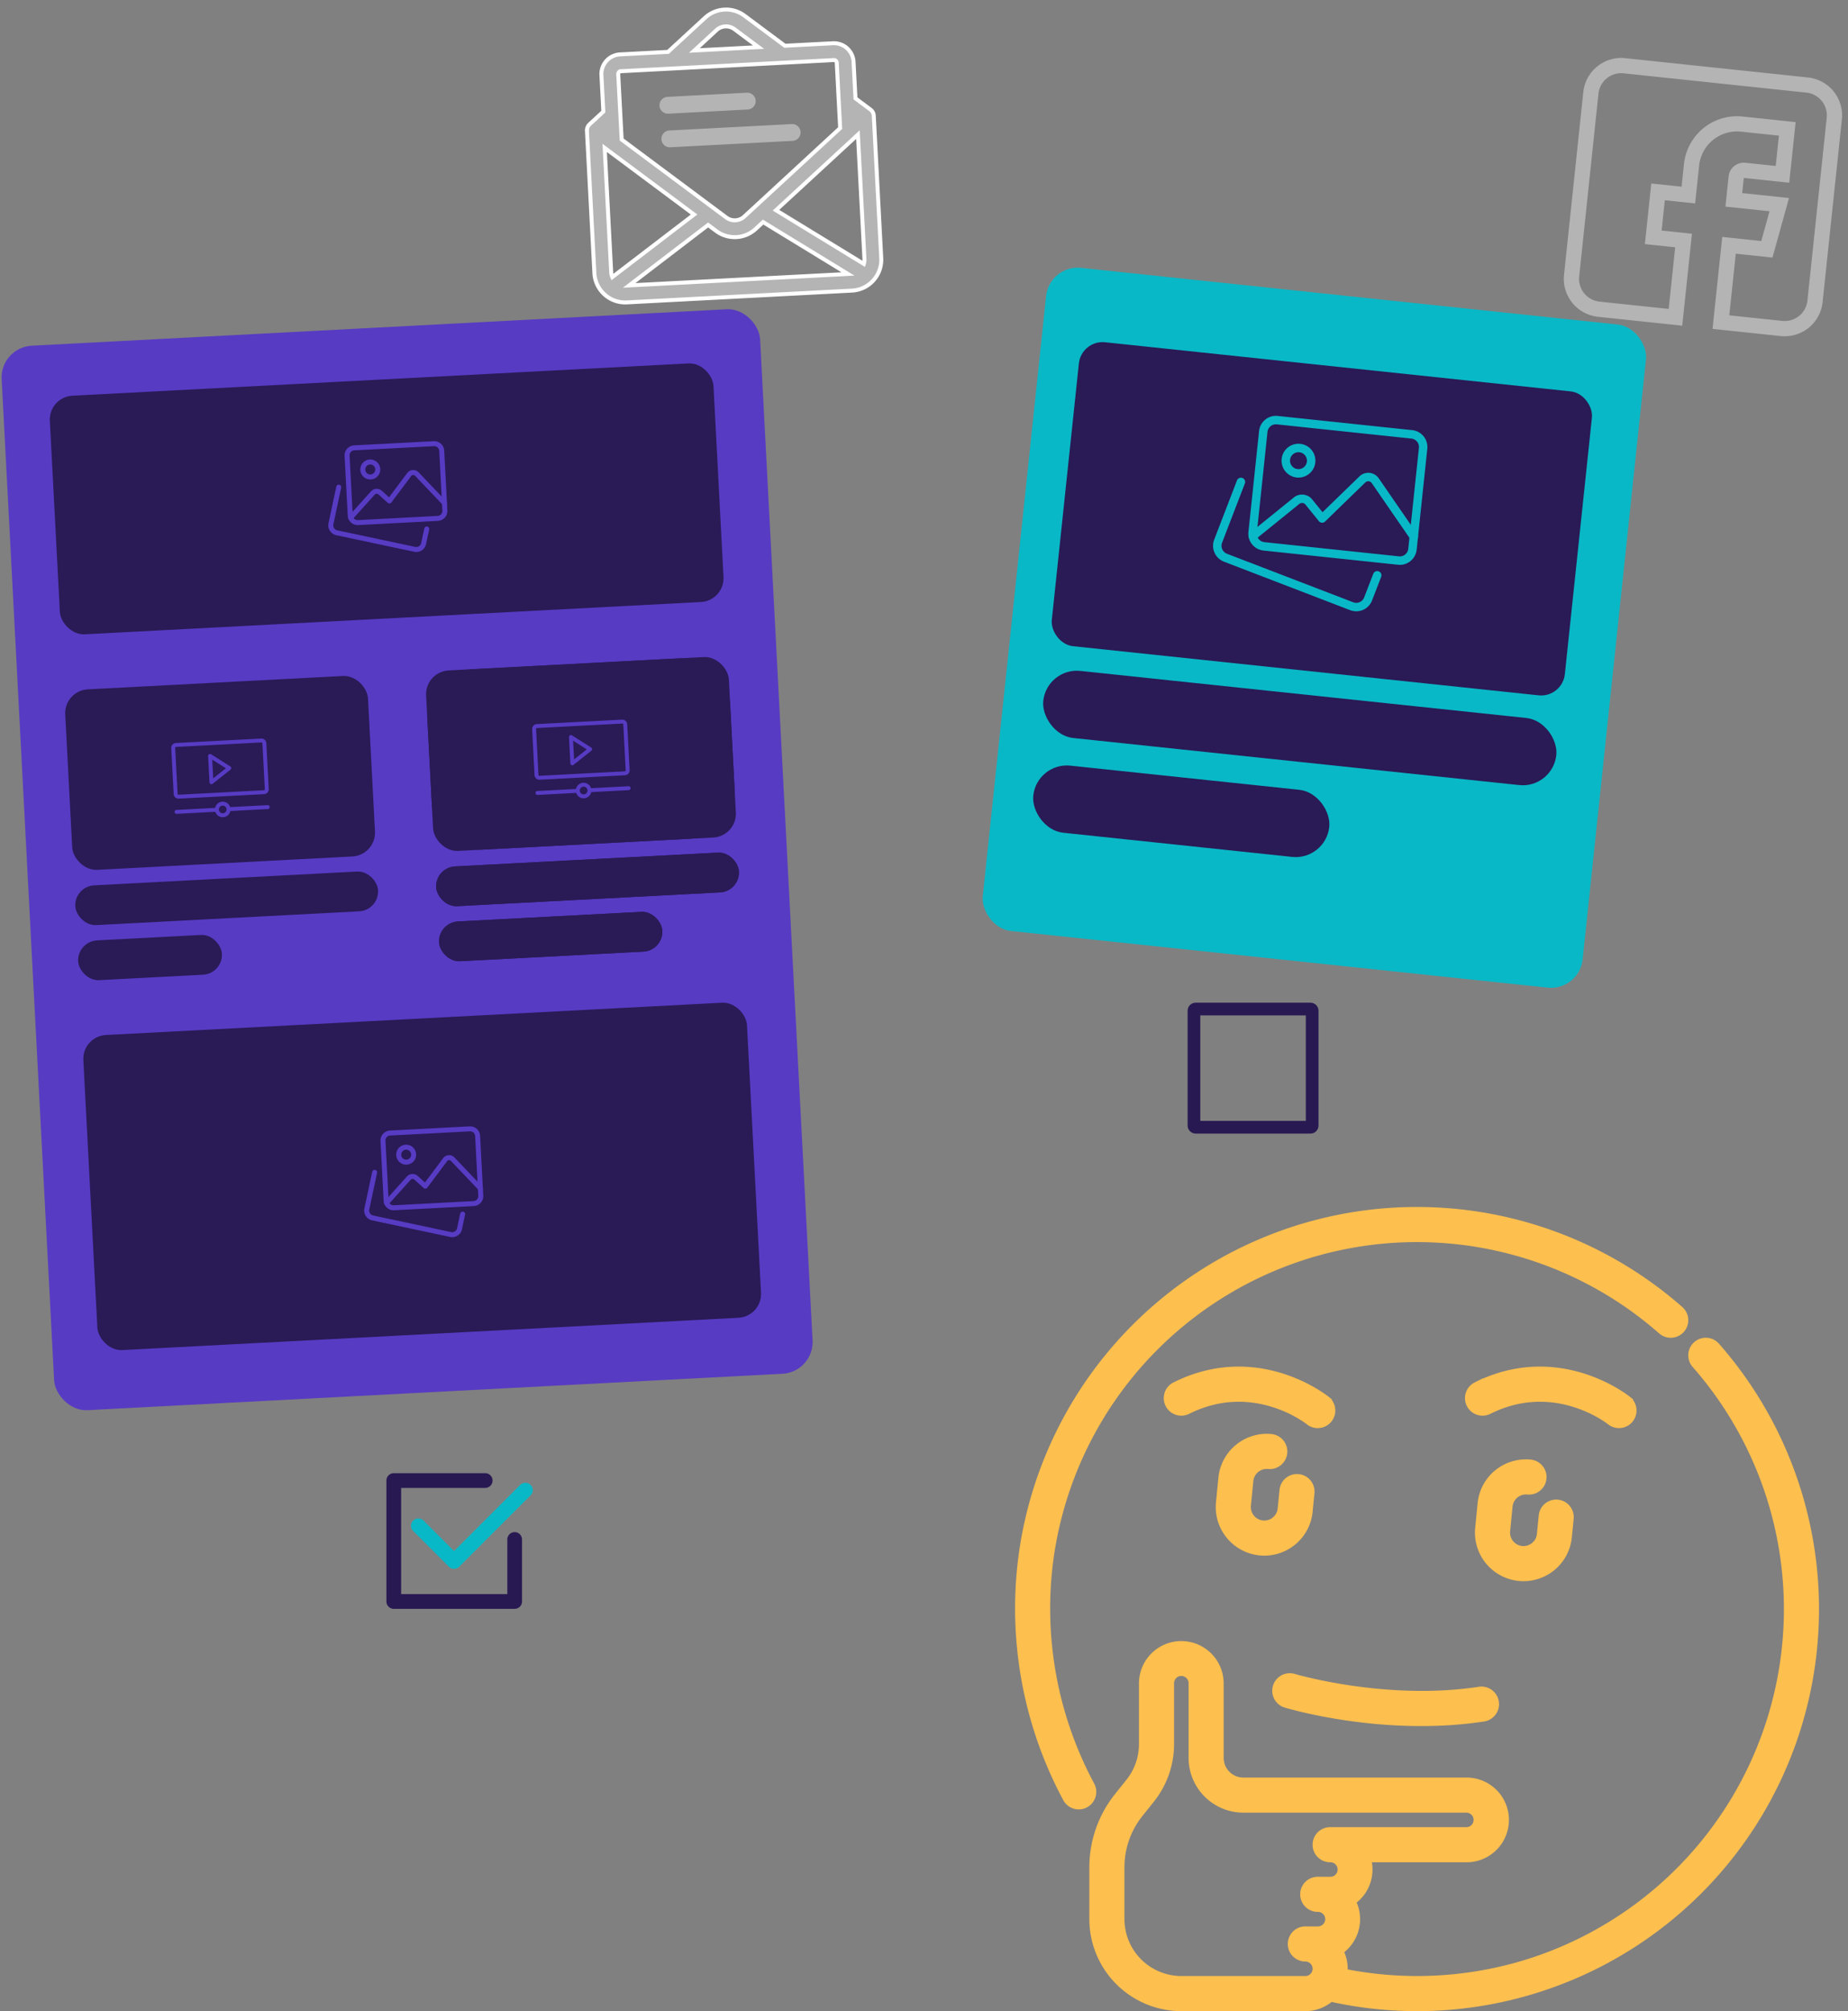 <svg xmlns="http://www.w3.org/2000/svg" width="465.921" height="506.957" viewBox="0 0 465.921 506.957">
  <rect x="0" y="0" width="465.921" height="506.957" fill="#808080" stroke="none"/>
  <g id="Group_3568" data-name="Group 3568" transform="translate(-1056.577 -12916.248)">
    <g id="thinking" transform="translate(1313.983 13222)">
      <g id="Group_3407" data-name="Group 3407" transform="translate(0.018 0)">
        <g id="Group_3406" data-name="Group 3406" transform="translate(0 0)">
          <path id="Path_34952" data-name="Path 34952" d="M165.754,24.846A99.844,99.844,0,0,0,.948,86.084a100.643,100.643,0,0,0,11.045,61.238,2.925,2.925,0,0,0,5.146-2.784,94.749,94.749,0,0,1-10.4-57.653A94,94,0,0,1,161.889,29.238a2.925,2.925,0,0,0,3.865-4.392Z" transform="translate(-0.018 0)" fill="#fdbf4e" stroke="#fdbf4e" stroke-width="3"/>
        </g>
      </g>
      <g id="Group_3409" data-name="Group 3409" transform="translate(18.743 32.961)">
        <g id="Group_3408" data-name="Group 3408">
          <path id="Path_34953" data-name="Path 34953" d="M204.145,85.5a2.925,2.925,0,0,0-4.392,3.865A94.016,94.016,0,0,1,154.289,242a94.667,94.667,0,0,1-44.228,1.448,9.232,9.232,0,0,0,.1-1.375,9.122,9.122,0,0,0-1.279-4.67,9.172,9.172,0,0,0,3.127-12.508,9.177,9.177,0,0,0,3.781-11.167h25.842a9.179,9.179,0,0,0,0-18.359H85.349a6.463,6.463,0,0,1-6.456-6.456V170.148a9.179,9.179,0,1,0-18.359,0v15.308a15.9,15.9,0,0,1-3.47,9.893l-2.915,3.643a28.041,28.041,0,0,0-6.123,17.455v13.114a21.712,21.712,0,0,0,21.687,21.688h31.27a9.144,9.144,0,0,0,6.223-2.439A99.842,99.842,0,0,0,204.145,85.5ZM104.111,232.889h-3.127a2.925,2.925,0,1,0,0,5.851,3.329,3.329,0,0,1,0,6.658H69.714A15.855,15.855,0,0,1,53.877,229.56V216.446a22.171,22.171,0,0,1,4.841-13.8L61.633,199a21.767,21.767,0,0,0,4.753-13.548V170.147a3.329,3.329,0,1,1,6.657,0v18.762a12.32,12.32,0,0,0,12.306,12.306h56.286a3.329,3.329,0,0,1,0,6.657h-34.4a2.925,2.925,0,0,0,0,5.851,3.329,3.329,0,1,1,0,6.657h-3.127a2.925,2.925,0,1,0,0,5.851,3.329,3.329,0,1,1,0,6.657Z" transform="translate(-48.027 -84.505)" fill="#fdbf4e" stroke="#fdbf4e" stroke-width="3"/>
        </g>
      </g>
      <g id="Group_3411" data-name="Group 3411" transform="translate(50.612 57.176)">
        <g id="Group_3410" data-name="Group 3410">
          <path id="Path_34954" data-name="Path 34954" d="M149,156.741a2.928,2.928,0,0,0-3.2,2.625l-.46,4.668a4.892,4.892,0,0,1-9.737-.959l.613-6.224a4.9,4.9,0,0,1,5.348-4.389,2.925,2.925,0,1,0,.573-5.823,10.757,10.757,0,0,0-11.744,9.638l-.613,6.224a10.755,10.755,0,0,0,9.638,11.744q.538.053,1.073.053a10.745,10.745,0,0,0,10.672-9.691l.46-4.668A2.925,2.925,0,0,0,149,156.741Z" transform="translate(-129.732 -146.588)" fill="#fdbf4e" stroke="#fdbf4e" stroke-width="3"/>
        </g>
      </g>
      <g id="Group_3413" data-name="Group 3413" transform="translate(115.963 63.613)">
        <g id="Group_3412" data-name="Group 3412">
          <path id="Path_34955" data-name="Path 34955" d="M316.548,173.246a2.925,2.925,0,0,0-3.2,2.625l-.46,4.668a4.892,4.892,0,0,1-9.737-.96l.613-6.224a4.892,4.892,0,0,1,5.348-4.389,2.925,2.925,0,0,0,.573-5.823,10.743,10.743,0,0,0-11.744,9.638l-.613,6.224a10.743,10.743,0,0,0,9.638,11.744q.538.053,1.073.053a10.745,10.745,0,0,0,10.671-9.691l.46-4.668A2.925,2.925,0,0,0,316.548,173.246Z" transform="translate(-297.277 -163.091)" fill="#fdbf4e" stroke="#fdbf4e" stroke-width="3"/>
        </g>
      </g>
      <g id="Group_3415" data-name="Group 3415" transform="matrix(-0.985, 0.174, -0.174, -0.985, 119.529, 126.185)">
        <g id="Group_3414" data-name="Group 3414">
          <path id="Path_34956" data-name="Path 34956" d="M51.269,12.038C50.343,11.57,28.29.579,2.992,0a2.926,2.926,0,0,0-.134,5.85c23.938.548,45.56,11.3,45.774,11.411a2.925,2.925,0,0,0,2.637-5.223Z" fill="#fdbf4e" stroke="#fdbf4e" stroke-width="3"/>
        </g>
      </g>
      <g id="Group_3417" data-name="Group 3417" transform="translate(37.504 40.233)">
        <g id="Group_3416" data-name="Group 3416">
          <path id="Path_34957" data-name="Path 34957" d="M135.277,110.44c-.7-.559-17.329-13.561-37.533-3.459a2.925,2.925,0,0,0,2.616,5.233c16.774-8.386,30.654,2.316,31.266,2.8a2.925,2.925,0,0,0,3.65-4.572Z" transform="translate(-96.126 -103.149)" fill="#fdbf4e" stroke="#fdbf4e" stroke-width="3"/>
        </g>
      </g>
      <g id="Group_3418" data-name="Group 3418" transform="translate(113.448 40.232)">
        <g id="Group_3416-2" data-name="Group 3416">
          <path id="Path_34957-2" data-name="Path 34957" d="M135.277,110.44c-.7-.559-17.329-13.561-37.533-3.459a2.925,2.925,0,0,0,2.616,5.233c16.774-8.386,30.654,2.316,31.266,2.8a2.925,2.925,0,0,0,3.65-4.572Z" transform="translate(-96.126 -103.149)" fill="#fdbf4e" stroke="#fdbf4e" stroke-width="3"/>
        </g>
      </g>
    </g>
    <rect id="Rectangle_8430" data-name="Rectangle 8430" width="191.485" height="268.697" rx="8" transform="translate(1056.577 13003.81) rotate(-3)" fill="#583bc3"/>
    <rect id="Rectangle_8427" data-name="Rectangle 8427" width="167.549" height="60.225" rx="6" transform="translate(1068.83 13016.312) rotate(-3)" fill="#2a1a56"/>
    <rect id="Rectangle_8428" data-name="Rectangle 8428" width="76.44" height="45.555" rx="6" transform="translate(1072.709 13090.333) rotate(-3)" fill="#2a1a56"/>
    <rect id="Rectangle_8431" data-name="Rectangle 8431" width="76.44" height="45.555" rx="12" transform="translate(1163.694 13085.564) rotate(-3)" fill="#2a1a56"/>
    <rect id="Rectangle_8432" data-name="Rectangle 8432" width="76.44" height="10.038" rx="5.019" transform="translate(1075.296 13139.681) rotate(-3)" fill="#2a1a56"/>
    <rect id="Rectangle_8433" data-name="Rectangle 8433" width="36.289" height="10.038" rx="5.019" transform="translate(1076.023 13153.56) rotate(-3)" fill="#2a1a56"/>
    <rect id="Rectangle_8434" data-name="Rectangle 8434" width="76.44" height="10.038" rx="5.019" transform="translate(1166.281 13134.912) rotate(-3)" fill="#2a1a56"/>
    <rect id="Rectangle_8435" data-name="Rectangle 8435" width="56.365" height="10.038" rx="5.019" transform="translate(1167.008 13148.791) rotate(-3)" fill="#2a1a56"/>
    <rect id="Rectangle_8436" data-name="Rectangle 8436" width="167.549" height="79.528" rx="6" transform="translate(1077.275 13177.462) rotate(-3)" fill="#2a1a56"/>
    <g id="email_9_" data-name="email (9)" transform="translate(1203.054 12920.563) rotate(-3)">
      <path id="Path_34789" data-name="Path 34789" d="M72.421,28.721v-.006c0-.06,0-.12-.008-.18,0-.016,0-.032-.005-.049q-.008-.07-.02-.139c0-.017-.006-.035-.009-.052-.011-.056-.024-.111-.04-.166l0-.016c-.017-.056-.036-.11-.057-.165-.008-.021-.017-.041-.025-.061q-.023-.055-.05-.108c-.01-.021-.02-.041-.031-.062-.026-.05-.055-.1-.085-.146-.011-.018-.024-.035-.036-.052-.024-.035-.048-.069-.074-.1l-.042-.053c-.037-.045-.076-.089-.117-.131l-.01-.01c-.044-.045-.091-.087-.138-.127l-.017-.016-3.618-3V14.853A4.956,4.956,0,0,0,63.085,9.9H50.953L41.179,1.792a7.784,7.784,0,0,0-9.936,0L21.468,9.9H9.335a4.956,4.956,0,0,0-4.951,4.951V24.08l-3.618,3L.75,27.1c-.048.041-.095.083-.138.127l-.01.01c-.041.042-.079.086-.117.131l-.042.053q-.038.05-.074.1c-.012.017-.024.034-.036.052-.03.047-.058.1-.085.146-.011.02-.021.041-.031.062s-.034.072-.05.108c-.009.02-.017.041-.025.061-.021.054-.04.109-.057.165l0,.016c-.016.054-.029.11-.04.166,0,.017-.006.034-.009.052q-.012.069-.02.139c0,.016,0,.032-.005.049,0,.059-.008.119-.008.179v.006H0V64.64a7.757,7.757,0,0,0,2.439,5.649c.043.043.085.085.131.123A7.748,7.748,0,0,0,7.78,72.419H64.641a7.748,7.748,0,0,0,5.21-2.008c.045-.038.088-.08.13-.122a7.757,7.757,0,0,0,2.44-5.65V28.723h0ZM9.336,14.146h53.75a.708.708,0,0,1,.707.707v16.5l-1.2,1L38.469,52.373a3.539,3.539,0,0,1-4.517,0L9.829,32.354l-1.2-1v-16.5a.708.708,0,0,1,.707-.707ZM4.243,64.64V33.233l.913.757h0L25.875,51.185,4.461,65.86a3.517,3.517,0,0,1-.217-1.22ZM29.271,54l1.972,1.636a7.784,7.784,0,0,0,9.936,0L43.15,54,63.833,68.176H8.588Zm17.275-2.817L67.263,33.992h0l.913-.757V64.64a3.518,3.518,0,0,1-.217,1.22ZM33.952,5.057a3.538,3.538,0,0,1,4.517,0L44.308,9.9H28.113Z" transform="translate(0 0)" fill="#b4b4b4" stroke="#fff" stroke-width="1"/>
      <path id="Path_34790" data-name="Path 34790" d="M0,2.122A2.122,2.122,0,0,0,2.122,4.243H22.207a2.122,2.122,0,0,0,0-4.243H2.122A2.122,2.122,0,0,0,0,2.122Z" transform="translate(18.6 21.216)" fill="#b4b4b4"/>
      <path id="Path_34791" data-name="Path 34791" d="M2.122,4.243H33.1A2.122,2.122,0,0,0,33.1,0H2.122a2.122,2.122,0,0,0,0,4.243Z" transform="translate(18.6 29.702)" fill="#b4b4b4"/>
    </g>
    <rect id="Rectangle_8437" data-name="Rectangle 8437" width="76.44" height="45.555" rx="6" transform="translate(1163.694 13085.564) rotate(-3)" fill="#2a1a56"/>
    <rect id="Rectangle_8438" data-name="Rectangle 8438" width="76.44" height="10.038" rx="5.019" transform="translate(1166.281 13134.912) rotate(-3)" fill="#2a1a56"/>
    <rect id="Rectangle_8439" data-name="Rectangle 8439" width="56.365" height="10.038" rx="5.019" transform="translate(1167.008 13148.791) rotate(-3)" fill="#2a1a56"/>
    <g id="image-gallery" transform="translate(1138.303 13028.908) rotate(-3)">
      <g id="Group_3358" data-name="Group 3358" transform="translate(0 9.685)">
        <path id="Path_34799" data-name="Path 34799" d="M21.948,17.982a2.508,2.508,0,0,1-.641-.083L1.861,12.691A2.538,2.538,0,0,1,.082,9.61L2.536.465A.629.629,0,0,1,3.751.79L1.3,9.932a1.276,1.276,0,0,0,.893,1.546L21.63,16.683a1.252,1.252,0,0,0,1.53-.885l.982-3.639a.629.629,0,1,1,1.215.327l-.981,3.634a2.512,2.512,0,0,1-2.428,1.862Z" fill="#583bc3"/>
      </g>
      <g id="Group_3359" data-name="Group 3359" transform="translate(5.03 0)">
        <path id="Path_34800" data-name="Path 34800" d="M22.636,20.121H2.515A2.518,2.518,0,0,1,0,17.606V2.515A2.518,2.518,0,0,1,2.515,0H22.636a2.518,2.518,0,0,1,2.515,2.515V17.606A2.518,2.518,0,0,1,22.636,20.121ZM2.515,1.258A1.26,1.26,0,0,0,1.258,2.515V17.606a1.26,1.26,0,0,0,1.258,1.258H22.636a1.26,1.26,0,0,0,1.258-1.258V2.515a1.26,1.26,0,0,0-1.258-1.258Z" fill="#583bc3"/>
      </g>
      <g id="Group_3360" data-name="Group 3360" transform="translate(8.802 3.773)">
        <path id="Path_34801" data-name="Path 34801" d="M2.515,5.03A2.515,2.515,0,1,1,5.03,2.515,2.518,2.518,0,0,1,2.515,5.03Zm0-3.773A1.258,1.258,0,1,0,3.773,2.515,1.26,1.26,0,0,0,2.515,1.258Z" fill="#583bc3"/>
      </g>
      <g id="Group_3361" data-name="Group 3361" transform="translate(5.117 6.98)">
        <path id="Path_34802" data-name="Path 34802" d="M.629,11.8a.628.628,0,0,1-.445-1.073L6.123,4.784a1.933,1.933,0,0,1,2.667,0l1.768,1.768L15.453.679A1.889,1.889,0,0,1,16.889,0H16.9a1.885,1.885,0,0,1,1.432.658l6.577,7.674a.629.629,0,1,1-.954.819L17.381,1.476a.622.622,0,0,0-.478-.219.668.668,0,0,0-.483.226l-5.336,6.4a.626.626,0,0,1-.455.225.605.605,0,0,1-.473-.184L7.9,5.673a.646.646,0,0,0-.889,0L1.073,11.612a.627.627,0,0,1-.444.184Z" fill="#583bc3"/>
      </g>
    </g>
    <g id="image-gallery-2" data-name="image-gallery" transform="translate(1147.354 13201.624) rotate(-3)">
      <g id="Group_3358-2" data-name="Group 3358" transform="translate(0 9.685)">
        <path id="Path_34799-2" data-name="Path 34799" d="M21.948,17.982a2.508,2.508,0,0,1-.641-.083L1.861,12.691A2.538,2.538,0,0,1,.082,9.61L2.536.465A.629.629,0,0,1,3.751.79L1.3,9.932a1.276,1.276,0,0,0,.893,1.546L21.63,16.683a1.252,1.252,0,0,0,1.53-.885l.982-3.639a.629.629,0,1,1,1.215.327l-.981,3.634a2.512,2.512,0,0,1-2.428,1.862Z" fill="#583bc3"/>
      </g>
      <g id="Group_3359-2" data-name="Group 3359" transform="translate(5.03 0)">
        <path id="Path_34800-2" data-name="Path 34800" d="M22.636,20.121H2.515A2.518,2.518,0,0,1,0,17.606V2.515A2.518,2.518,0,0,1,2.515,0H22.636a2.518,2.518,0,0,1,2.515,2.515V17.606A2.518,2.518,0,0,1,22.636,20.121ZM2.515,1.258A1.26,1.26,0,0,0,1.258,2.515V17.606a1.26,1.26,0,0,0,1.258,1.258H22.636a1.26,1.26,0,0,0,1.258-1.258V2.515a1.26,1.26,0,0,0-1.258-1.258Z" fill="#583bc3"/>
      </g>
      <g id="Group_3360-2" data-name="Group 3360" transform="translate(8.802 3.773)">
        <path id="Path_34801-2" data-name="Path 34801" d="M2.515,5.03A2.515,2.515,0,1,1,5.03,2.515,2.518,2.518,0,0,1,2.515,5.03Zm0-3.773A1.258,1.258,0,1,0,3.773,2.515,1.26,1.26,0,0,0,2.515,1.258Z" fill="#583bc3"/>
      </g>
      <g id="Group_3361-2" data-name="Group 3361" transform="translate(5.117 6.98)">
        <path id="Path_34802-2" data-name="Path 34802" d="M.629,11.8a.628.628,0,0,1-.445-1.073L6.123,4.784a1.933,1.933,0,0,1,2.667,0l1.768,1.768L15.453.679A1.889,1.889,0,0,1,16.889,0H16.9a1.885,1.885,0,0,1,1.432.658l6.577,7.674a.629.629,0,1,1-.954.819L17.381,1.476a.622.622,0,0,0-.478-.219.668.668,0,0,0-.483.226l-5.336,6.4a.626.626,0,0,1-.455.225.605.605,0,0,1-.473-.184L7.9,5.673a.646.646,0,0,0-.889,0L1.073,11.612a.627.627,0,0,1-.444.184Z" fill="#583bc3"/>
      </g>
    </g>
    <g id="online-video" transform="translate(1099.693 13103.608) rotate(-3)">
      <g id="Group_3362" data-name="Group 3362" transform="translate(0 0)">
        <path id="Path_34803" data-name="Path 34803" d="M22.777,14.039H1.226A1.227,1.227,0,0,1,0,12.814V1.225A1.227,1.227,0,0,1,1.226,0H22.777A1.227,1.227,0,0,1,24,1.225V12.814A1.227,1.227,0,0,1,22.777,14.039ZM1.226.99a.236.236,0,0,0-.236.236V12.814a.236.236,0,0,0,.236.236H22.777a.236.236,0,0,0,.236-.236V1.225A.236.236,0,0,0,22.777.99Z" fill="#583bc3"/>
      </g>
      <g id="Group_3363" data-name="Group 3363" transform="translate(9.171 3.203)">
        <path id="Path_34804" data-name="Path 34804" d="M.268,7.578A.5.5,0,0,1,0,7.138V.495a.5.5,0,0,1,.782-.4L5.453,3.413a.495.495,0,0,1,0,.807L.782,7.541A.453.453,0,0,1,.268,7.578ZM.99,1.454V6.179L4.312,3.817Z" fill="#583bc3"/>
      </g>
      <path id="Path_34805" data-name="Path 34805" d="M23.507,1.464h-9.46a1.959,1.959,0,0,0-3.791,0H.495a.495.495,0,1,0,0,.99h9.761a1.959,1.959,0,0,0,3.791,0h9.46a.495.495,0,0,0,0-.99ZM12.151,2.929a.969.969,0,1,1,.969-.969A.971.971,0,0,1,12.151,2.929Z" transform="translate(0 15.384)" fill="#583bc3"/>
    </g>
    <g id="online-video-2" data-name="online-video" transform="translate(1190.678 13098.841) rotate(-3)">
      <g id="Group_3362-2" data-name="Group 3362" transform="translate(0 0)">
        <path id="Path_34803-2" data-name="Path 34803" d="M22.777,14.039H1.226A1.227,1.227,0,0,1,0,12.814V1.225A1.227,1.227,0,0,1,1.226,0H22.777A1.227,1.227,0,0,1,24,1.225V12.814A1.227,1.227,0,0,1,22.777,14.039ZM1.226.99a.236.236,0,0,0-.236.236V12.814a.236.236,0,0,0,.236.236H22.777a.236.236,0,0,0,.236-.236V1.225A.236.236,0,0,0,22.777.99Z" fill="#583bc3"/>
      </g>
      <g id="Group_3363-2" data-name="Group 3363" transform="translate(9.171 3.203)">
        <path id="Path_34804-2" data-name="Path 34804" d="M.268,7.578A.5.5,0,0,1,0,7.138V.495a.5.5,0,0,1,.782-.4L5.453,3.413a.495.495,0,0,1,0,.807L.782,7.541A.453.453,0,0,1,.268,7.578ZM.99,1.454V6.179L4.312,3.817Z" fill="#583bc3"/>
      </g>
      <path id="Path_34805-2" data-name="Path 34805" d="M23.507,1.464h-9.46a1.959,1.959,0,0,0-3.791,0H.495a.495.495,0,1,0,0,.99h9.761a1.959,1.959,0,0,0,3.791,0h9.46a.495.495,0,0,0,0-.99ZM12.151,2.929a.969.969,0,1,1,.969-.969A.971.971,0,0,1,12.151,2.929Z" transform="translate(0 15.384)" fill="#583bc3"/>
    </g>
    <g id="Group_3366" data-name="Group 3366" transform="matrix(0.995, 0.105, -0.105, 0.995, 293.982, 10112.916)">
      <rect id="Rectangle_8440" data-name="Rectangle 8440" width="152" height="168" rx="8" transform="translate(1322 2744.93)" fill="#09b8c6"/>
      <rect id="Rectangle_8441" data-name="Rectangle 8441" width="130" height="77" rx="6" transform="translate(1332 2762.93)" fill="#2a1a56"/>
      <rect id="Rectangle_8442" data-name="Rectangle 8442" width="130" height="17" rx="8.5" transform="translate(1332 2845.93)" fill="#2a1a56"/>
      <rect id="Rectangle_8443" data-name="Rectangle 8443" width="75" height="17" rx="8.5" transform="translate(1332 2869.93)" fill="#2a1a56"/>
      <path id="facebook_4_" data-name="facebook (4)" d="M9.6,65.516H30.966V42.227H23.289V34.549h7.678v-9.6a9.608,9.608,0,0,1,9.6-9.6h9.6v7.678H42.483a3.843,3.843,0,0,0-3.839,3.839v7.678h11.17l-1.28,7.678h-9.89V65.516H55.919a9.608,9.608,0,0,0,9.6-9.6V9.6a9.608,9.608,0,0,0-9.6-9.6H9.6A9.608,9.608,0,0,0,0,9.6V55.919A9.608,9.608,0,0,0,9.6,65.516ZM3.839,9.6A5.765,5.765,0,0,1,9.6,3.839H55.919A5.765,5.765,0,0,1,61.677,9.6V55.919a5.765,5.765,0,0,1-5.758,5.758H42.483V46.066h9.3L54.346,30.71H42.483V26.872H54V11.516H40.563A13.451,13.451,0,0,0,27.128,24.952V30.71H19.45V46.066h7.678V61.677H9.6a5.765,5.765,0,0,1-5.758-5.758Zm0,0" transform="translate(1451.236 2677.997)" fill="#b4b4b4"/>
      <g id="image-gallery-3" data-name="image-gallery" transform="translate(1370.421 2776.829)">
        <g id="Group_3358-3" data-name="Group 3358" transform="translate(0 16.415)">
          <path id="Path_34799-3" data-name="Path 34799" d="M37.2,40.179a4.251,4.251,0,0,1-1.087-.141L3.154,31.212A4.3,4.3,0,0,1,.14,25.99L4.3,10.49a1.066,1.066,0,0,1,2.059.55L2.2,26.535a2.163,2.163,0,0,0,1.513,2.62l32.946,8.822a2.122,2.122,0,0,0,2.594-1.5l1.665-6.168a1.066,1.066,0,1,1,2.059.554l-1.663,6.16A4.257,4.257,0,0,1,37.2,40.179Z" transform="translate(0 -9.701)" fill="#09b8c6"/>
        </g>
        <g id="Group_3359-3" data-name="Group 3359" transform="translate(8.525 0)">
          <path id="Path_34800-3" data-name="Path 34800" d="M42.366,36.1H8.263A4.267,4.267,0,0,1,4,31.841V6.263A4.267,4.267,0,0,1,8.263,2h34.1a4.267,4.267,0,0,1,4.263,4.263V31.841A4.267,4.267,0,0,1,42.366,36.1ZM8.263,4.131A2.135,2.135,0,0,0,6.131,6.263V31.841a2.135,2.135,0,0,0,2.131,2.131h34.1A2.135,2.135,0,0,0,44.5,31.841V6.263a2.135,2.135,0,0,0-2.131-2.131Z" transform="translate(-4 -2)" fill="#09b8c6"/>
        </g>
        <g id="Group_3360-3" data-name="Group 3360" transform="translate(14.919 6.394)">
          <path id="Path_34801-3" data-name="Path 34801" d="M11.263,13.526a4.263,4.263,0,1,1,4.263-4.263A4.267,4.267,0,0,1,11.263,13.526Zm0-6.394a2.131,2.131,0,1,0,2.131,2.131A2.135,2.135,0,0,0,11.263,7.131Z" transform="translate(-7 -5)" fill="#09b8c6"/>
        </g>
        <g id="Group_3361-3" data-name="Group 3361" transform="translate(8.674 11.83)">
          <path id="Path_34802-3" data-name="Path 34802" d="M5.136,27.543a1.065,1.065,0,0,1-.755-1.818L14.448,15.658a3.276,3.276,0,0,1,4.521,0l3,3,8.3-9.954A3.2,3.2,0,0,1,32.7,7.55h.023a3.2,3.2,0,0,1,2.428,1.115L46.295,21.671a1.066,1.066,0,1,1-1.618,1.388L33.529,10.052a1.054,1.054,0,0,0-.81-.371,1.131,1.131,0,0,0-.818.384L22.857,20.916a1.062,1.062,0,0,1-.772.382,1.026,1.026,0,0,1-.8-.311l-3.822-3.822a1.1,1.1,0,0,0-1.507,0L5.888,27.232a1.062,1.062,0,0,1-.752.311Z" transform="translate(-4.07 -7.55)" fill="#09b8c6"/>
        </g>
      </g>
    </g>
    <g id="select" transform="translate(1154 13282.157)">
      <path id="Path_34811" data-name="Path 34811" d="M55.188,15.726a1.857,1.857,0,0,0-2.627,0L35.893,32.4l-7.679-7.679a1.857,1.857,0,1,0-2.627,2.626l8.992,8.993a1.858,1.858,0,0,0,2.627,0L55.189,18.353A1.858,1.858,0,0,0,55.188,15.726Z" transform="translate(-18.841 -7.326)" fill="#09b8c6"/>
      <path id="Path_34812" data-name="Path 34812" d="M32.336,20.3a1.857,1.857,0,0,0-1.857,1.857V35.924H3.715V9.16H24.907a1.857,1.857,0,0,0,0-3.715H1.857A1.857,1.857,0,0,0,0,7.3V37.781a1.857,1.857,0,0,0,1.857,1.857H32.336a1.857,1.857,0,0,0,1.857-1.857V22.162A1.857,1.857,0,0,0,32.336,20.3Z" transform="translate(0 0)" fill="#291953"/>
    </g>
    <g id="Rectangle_8466" data-name="Rectangle 8466" transform="translate(1356 13169)" fill="none" stroke="#281952" stroke-width="3.2">
      <rect width="33" height="33" rx="2" stroke="none"/>
      <rect x="1.6" y="1.6" width="29.8" height="29.8" rx="0.4" fill="none"/>
    </g>
  </g>
</svg>
